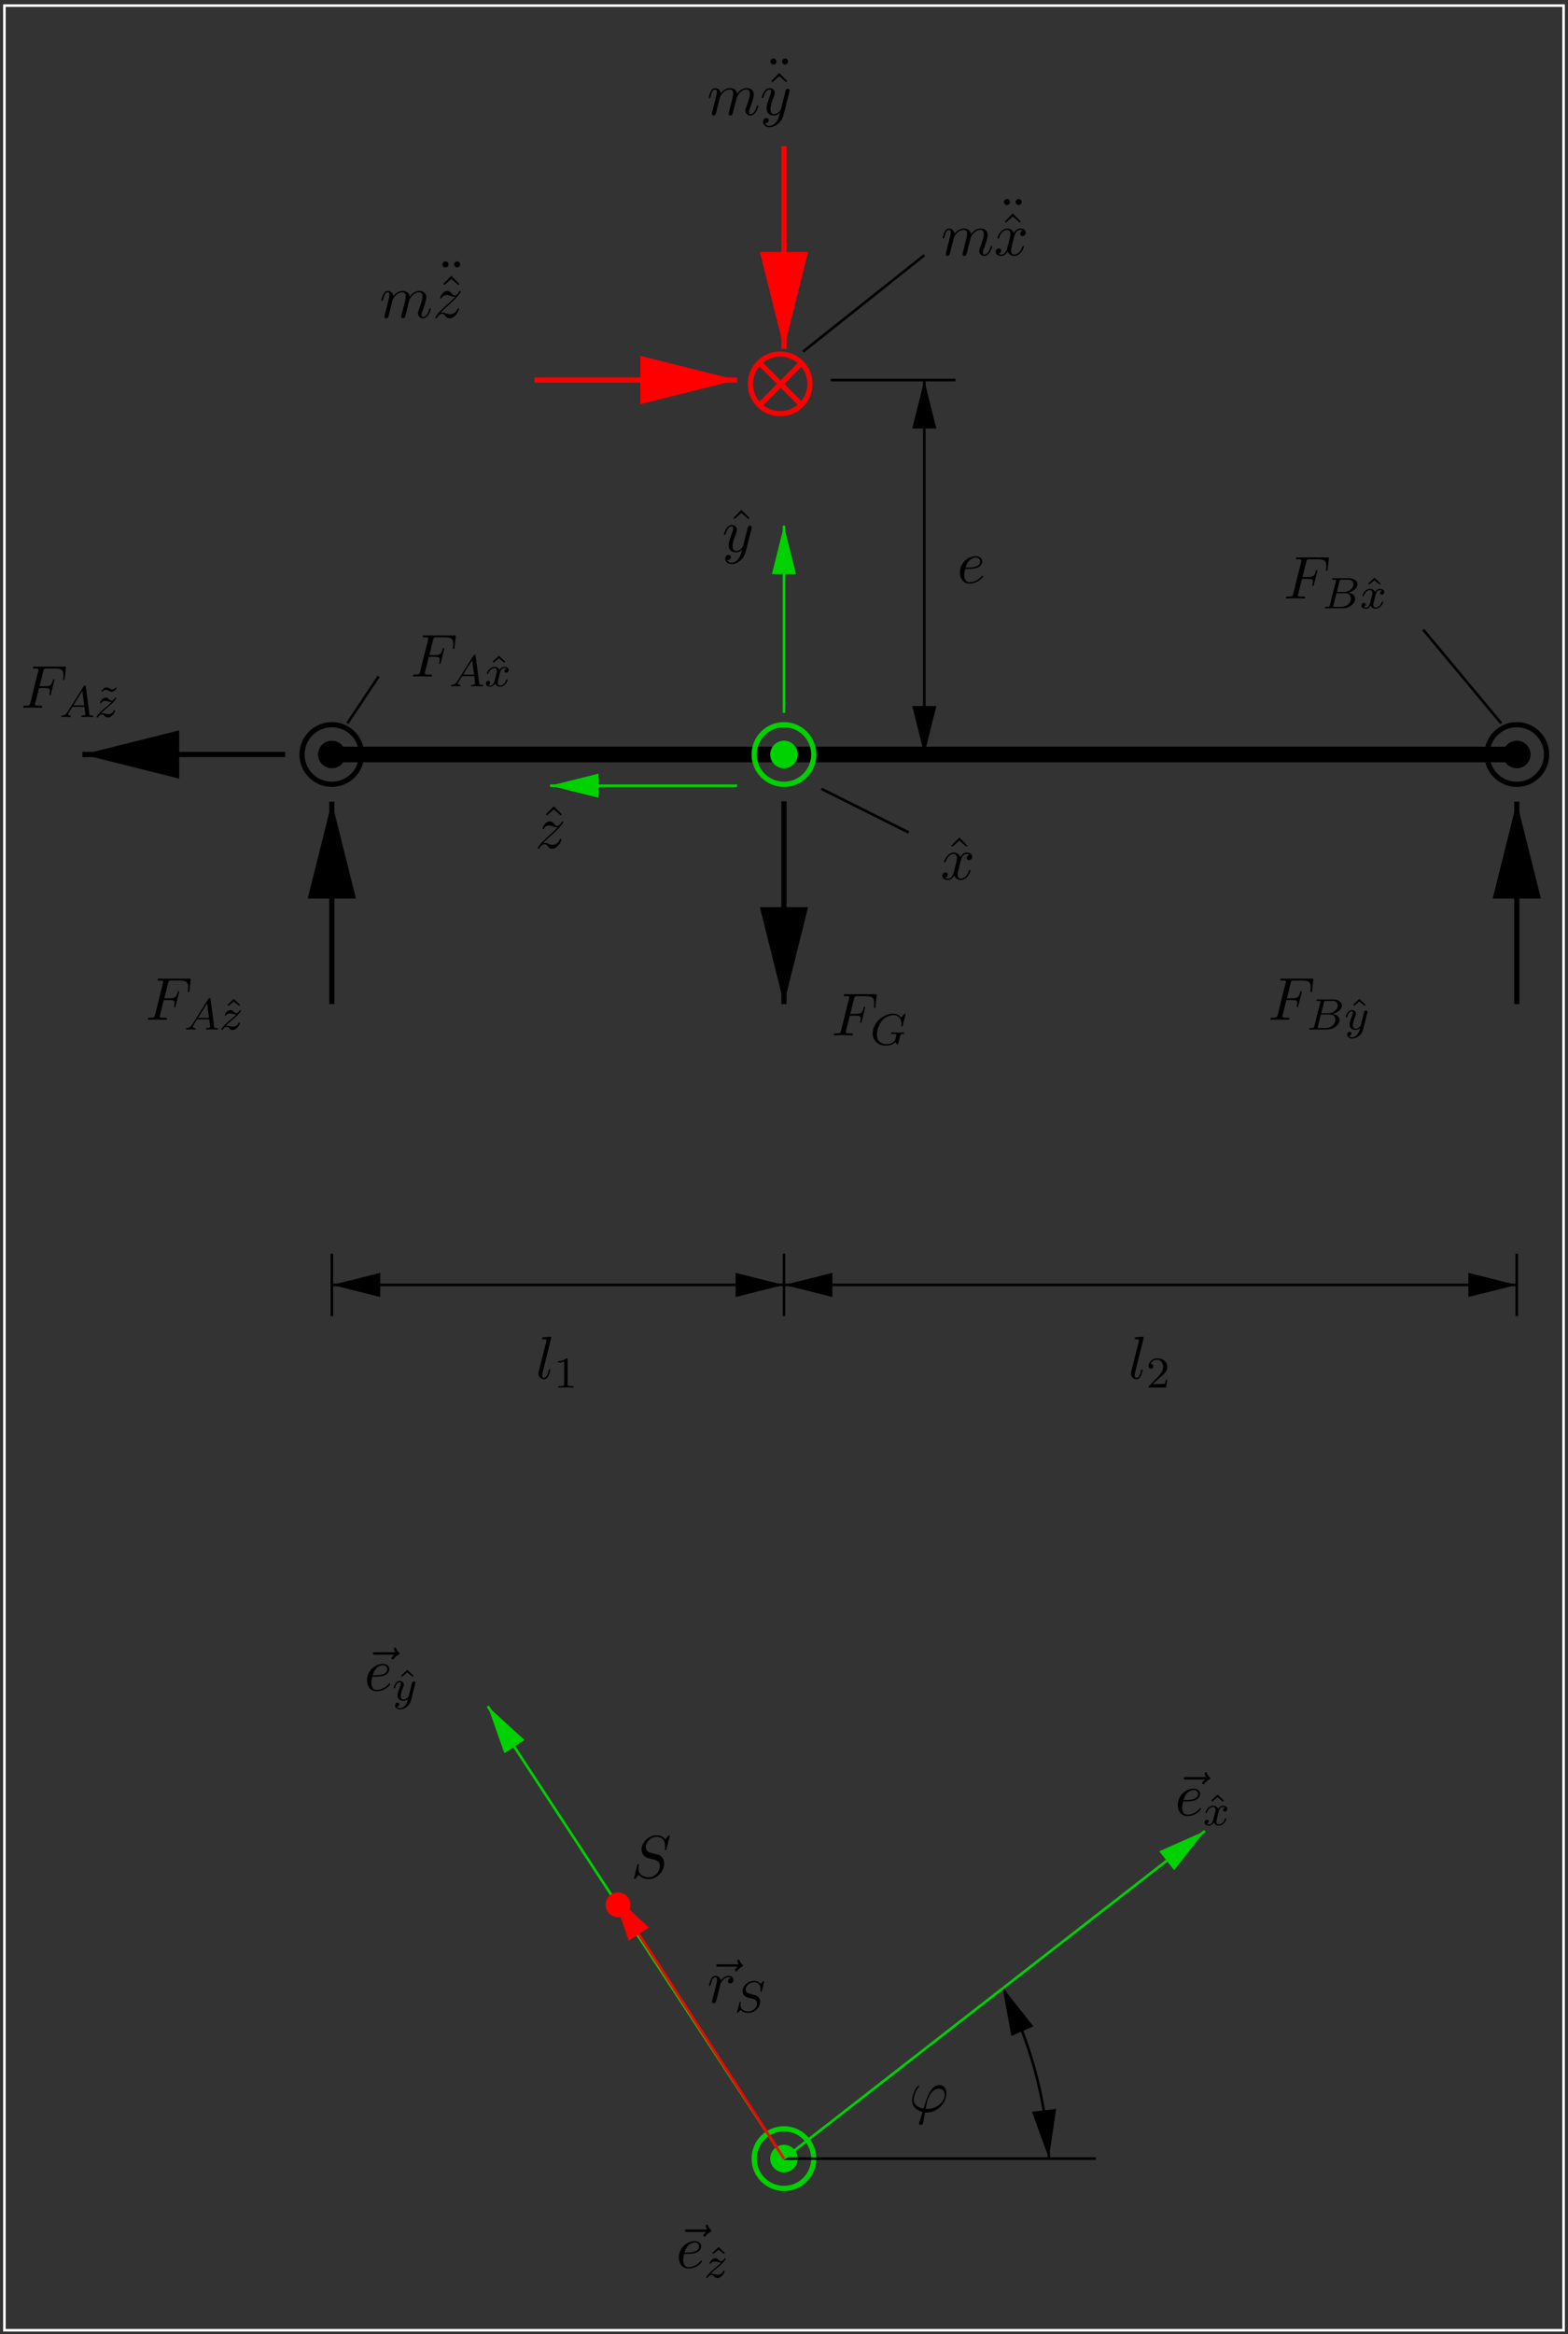 <?xml version="1.0" encoding="UTF-8"?>
<svg xmlns="http://www.w3.org/2000/svg" xmlns:xlink="http://www.w3.org/1999/xlink" width="283.46pt" height="421.72pt" viewBox="0 0 283.46 421.72" version="1.1">
<rect x="0" y="0" width="283.46" height="421.72" fill="#333333" stroke="none"/>
<defs>
<g>
<symbol overflow="visible" id="glyph0-0">
<path style="stroke:none;" d=""/>
</symbol>
<symbol overflow="visible" id="glyph0-1">
<path style="stroke:none;" d="M 1.859 1.859 C 1.812 2 1.797 2.016 1.797 2.078 C 1.797 2.312 2 2.375 2.109 2.375 C 2.172 2.375 2.406 2.344 2.516 2.094 C 2.547 2 2.609 1.641 2.906 0.094 C 3 0.109 3.078 0.125 3.266 0.125 C 5.078 0.125 6.75 -1.594 6.75 -3.312 C 6.75 -4.172 6.328 -4.828 5.5 -4.828 C 3.922 -4.828 3.266 -2.703 2.625 -0.578 C 1.438 -0.797 0.828 -1.406 0.828 -2.188 C 0.828 -2.5 1.078 -3.703 1.734 -4.453 C 1.828 -4.547 1.828 -4.562 1.828 -4.594 C 1.828 -4.641 1.797 -4.703 1.688 -4.703 C 1.391 -4.703 0.547 -3.125 0.547 -2.078 C 0.547 -1.047 1.266 -0.25 2.438 0.016 Z M 3.359 -0.516 C 3.266 -0.516 3.25 -0.516 3.156 -0.531 C 3.031 -0.531 3.016 -0.531 3.016 -0.562 C 3.016 -0.594 3.203 -1.578 3.234 -1.75 C 3.578 -3.141 4.422 -4.188 5.406 -4.188 C 6.156 -4.188 6.453 -3.594 6.453 -3.078 C 6.453 -1.844 5.031 -0.516 3.359 -0.516 Z M 3.359 -0.516 "/>
</symbol>
<symbol overflow="visible" id="glyph0-2">
<path style="stroke:none;" d="M 2.812 -7.453 C 2.812 -7.453 2.812 -7.562 2.672 -7.562 C 2.422 -7.562 1.625 -7.484 1.344 -7.453 C 1.25 -7.453 1.141 -7.438 1.141 -7.234 C 1.141 -7.109 1.25 -7.109 1.406 -7.109 C 1.938 -7.109 1.938 -7.016 1.938 -6.922 L 1.906 -6.703 L 0.531 -1.25 C 0.5 -1.141 0.484 -1.062 0.484 -0.891 C 0.484 -0.266 0.953 0.125 1.469 0.125 C 1.828 0.125 2.109 -0.094 2.297 -0.484 C 2.484 -0.906 2.625 -1.531 2.625 -1.562 C 2.625 -1.672 2.516 -1.672 2.484 -1.672 C 2.375 -1.672 2.359 -1.625 2.328 -1.469 C 2.156 -0.766 1.938 -0.125 1.5 -0.125 C 1.172 -0.125 1.172 -0.469 1.172 -0.625 C 1.172 -0.891 1.188 -0.938 1.25 -1.141 Z M 2.812 -7.453 "/>
</symbol>
<symbol overflow="visible" id="glyph0-3">
<path style="stroke:none;" d="M 2.047 -2.516 C 2.359 -2.516 3.156 -2.547 3.703 -2.766 C 4.469 -3.094 4.531 -3.734 4.531 -3.891 C 4.531 -4.375 4.109 -4.828 3.359 -4.828 C 2.156 -4.828 0.5 -3.766 0.5 -1.859 C 0.5 -0.734 1.141 0.125 2.219 0.125 C 3.781 0.125 4.688 -1.031 4.688 -1.172 C 4.688 -1.234 4.625 -1.312 4.562 -1.312 C 4.5 -1.312 4.484 -1.281 4.422 -1.203 C 3.562 -0.125 2.359 -0.125 2.234 -0.125 C 1.391 -0.125 1.281 -1.031 1.281 -1.391 C 1.281 -1.516 1.297 -1.859 1.469 -2.516 Z M 1.531 -2.766 C 1.953 -4.422 3.078 -4.578 3.359 -4.578 C 3.875 -4.578 4.172 -4.266 4.172 -3.891 C 4.172 -2.766 2.422 -2.766 1.969 -2.766 Z M 1.531 -2.766 "/>
</symbol>
<symbol overflow="visible" id="glyph0-4">
<path style="stroke:none;" d="M 3.297 -3.547 L 4.359 -3.547 C 5.188 -3.547 5.266 -3.375 5.266 -3.047 C 5.266 -2.984 5.266 -2.844 5.188 -2.516 C 5.172 -2.469 5.156 -2.422 5.156 -2.406 C 5.156 -2.312 5.219 -2.266 5.297 -2.266 C 5.406 -2.266 5.406 -2.297 5.453 -2.5 L 6.047 -4.859 C 6.078 -4.984 6.078 -5 6.078 -5.031 C 6.078 -5.062 6.062 -5.156 5.953 -5.156 C 5.844 -5.156 5.828 -5.109 5.797 -4.922 C 5.562 -4.078 5.312 -3.875 4.391 -3.875 L 3.391 -3.875 L 4.094 -6.656 C 4.188 -7.031 4.203 -7.078 4.672 -7.078 L 6.125 -7.078 C 7.453 -7.078 7.703 -6.719 7.703 -5.875 C 7.703 -5.625 7.703 -5.578 7.672 -5.297 C 7.656 -5.141 7.656 -5.125 7.656 -5.094 C 7.656 -5.031 7.688 -4.969 7.781 -4.969 C 7.906 -4.969 7.922 -5.031 7.938 -5.234 L 8.156 -7.125 C 8.188 -7.422 8.141 -7.422 7.859 -7.422 L 2.516 -7.422 C 2.297 -7.422 2.188 -7.422 2.188 -7.203 C 2.188 -7.078 2.297 -7.078 2.5 -7.078 C 2.906 -7.078 3.203 -7.078 3.203 -6.875 C 3.203 -6.844 3.203 -6.812 3.156 -6.625 L 1.719 -0.844 C 1.609 -0.422 1.578 -0.344 0.719 -0.344 C 0.531 -0.344 0.422 -0.344 0.422 -0.125 C 0.422 0 0.547 0 0.578 0 C 0.891 0 1.703 -0.031 2.016 -0.031 C 2.375 -0.031 3.281 0 3.641 0 C 3.734 0 3.875 0 3.875 -0.203 C 3.875 -0.297 3.812 -0.312 3.812 -0.328 C 3.781 -0.344 3.75 -0.344 3.5 -0.344 C 3.266 -0.344 3.203 -0.344 2.938 -0.359 C 2.625 -0.391 2.578 -0.438 2.578 -0.578 C 2.578 -0.594 2.578 -0.672 2.625 -0.828 Z M 3.297 -3.547 "/>
</symbol>
<symbol overflow="visible" id="glyph0-5">
<path style="stroke:none;" d="M 0.953 -0.641 C 0.922 -0.484 0.859 -0.234 0.859 -0.172 C 0.859 0.016 1.016 0.125 1.172 0.125 C 1.312 0.125 1.5 0.031 1.578 -0.188 C 1.594 -0.203 1.719 -0.719 1.781 -1 L 2.031 -1.969 C 2.094 -2.219 2.156 -2.453 2.219 -2.703 C 2.25 -2.891 2.344 -3.203 2.359 -3.25 C 2.516 -3.594 3.094 -4.578 4.141 -4.578 C 4.625 -4.578 4.719 -4.172 4.719 -3.812 C 4.719 -3.547 4.641 -3.234 4.562 -2.906 L 4.25 -1.641 L 4.031 -0.812 C 3.984 -0.594 3.891 -0.234 3.891 -0.172 C 3.891 0.016 4.047 0.125 4.203 0.125 C 4.547 0.125 4.609 -0.156 4.703 -0.5 C 4.859 -1.109 5.25 -2.703 5.359 -3.125 C 5.391 -3.266 5.969 -4.578 7.156 -4.578 C 7.625 -4.578 7.75 -4.203 7.75 -3.812 C 7.75 -3.203 7.281 -1.953 7.062 -1.375 C 6.969 -1.109 6.922 -1 6.922 -0.781 C 6.922 -0.266 7.312 0.125 7.812 0.125 C 8.844 0.125 9.25 -1.469 9.25 -1.562 C 9.25 -1.672 9.156 -1.672 9.125 -1.672 C 9.016 -1.672 9.016 -1.641 8.953 -1.469 C 8.797 -0.891 8.438 -0.125 7.844 -0.125 C 7.656 -0.125 7.578 -0.234 7.578 -0.484 C 7.578 -0.75 7.672 -1.016 7.781 -1.25 C 7.984 -1.828 8.438 -3.031 8.438 -3.656 C 8.438 -4.359 8 -4.828 7.188 -4.828 C 6.375 -4.828 5.812 -4.344 5.406 -3.766 C 5.406 -3.906 5.359 -4.281 5.062 -4.531 C 4.781 -4.766 4.438 -4.828 4.172 -4.828 C 3.188 -4.828 2.656 -4.125 2.469 -3.875 C 2.406 -4.5 1.953 -4.828 1.469 -4.828 C 0.953 -4.828 0.75 -4.391 0.656 -4.203 C 0.453 -3.812 0.312 -3.172 0.312 -3.141 C 0.312 -3.031 0.422 -3.031 0.453 -3.031 C 0.562 -3.031 0.562 -3.047 0.625 -3.281 C 0.812 -4.062 1.031 -4.578 1.422 -4.578 C 1.609 -4.578 1.766 -4.5 1.766 -4.078 C 1.766 -3.844 1.734 -3.734 1.594 -3.156 Z M 0.953 -0.641 "/>
</symbol>
<symbol overflow="visible" id="glyph0-6">
<path style="stroke:none;" d="M 3.641 -3.297 C 3.703 -3.578 3.953 -4.578 4.719 -4.578 C 4.781 -4.578 5.031 -4.578 5.266 -4.438 C 4.969 -4.391 4.75 -4.109 4.75 -3.844 C 4.75 -3.672 4.859 -3.469 5.156 -3.469 C 5.406 -3.469 5.75 -3.672 5.75 -4.094 C 5.75 -4.672 5.109 -4.828 4.734 -4.828 C 4.094 -4.828 3.719 -4.25 3.594 -3.984 C 3.312 -4.719 2.719 -4.828 2.406 -4.828 C 1.281 -4.828 0.656 -3.406 0.656 -3.141 C 0.656 -3.031 0.766 -3.031 0.781 -3.031 C 0.875 -3.031 0.906 -3.047 0.922 -3.156 C 1.297 -4.312 2.016 -4.578 2.391 -4.578 C 2.594 -4.578 2.984 -4.484 2.984 -3.844 C 2.984 -3.516 2.797 -2.781 2.391 -1.25 C 2.219 -0.578 1.828 -0.125 1.359 -0.125 C 1.281 -0.125 1.031 -0.125 0.812 -0.266 C 1.078 -0.312 1.312 -0.547 1.312 -0.844 C 1.312 -1.141 1.078 -1.234 0.922 -1.234 C 0.594 -1.234 0.312 -0.953 0.312 -0.594 C 0.312 -0.094 0.859 0.125 1.344 0.125 C 2.062 0.125 2.453 -0.641 2.484 -0.703 C 2.625 -0.312 3.016 0.125 3.672 0.125 C 4.781 0.125 5.406 -1.281 5.406 -1.562 C 5.406 -1.672 5.312 -1.672 5.281 -1.672 C 5.188 -1.672 5.156 -1.625 5.141 -1.547 C 4.781 -0.375 4.031 -0.125 3.688 -0.125 C 3.266 -0.125 3.094 -0.469 3.094 -0.844 C 3.094 -1.078 3.156 -1.312 3.266 -1.797 Z M 3.641 -3.297 "/>
</symbol>
<symbol overflow="visible" id="glyph0-7">
<path style="stroke:none;" d="M 5.297 -4.156 C 5.344 -4.312 5.344 -4.328 5.344 -4.406 C 5.344 -4.609 5.188 -4.703 5.031 -4.703 C 4.922 -4.703 4.75 -4.641 4.641 -4.469 C 4.625 -4.422 4.531 -4.078 4.5 -3.875 C 4.422 -3.594 4.344 -3.297 4.281 -3.016 L 3.781 -1.047 C 3.734 -0.891 3.266 -0.125 2.547 -0.125 C 2 -0.125 1.875 -0.594 1.875 -1 C 1.875 -1.5 2.062 -2.188 2.438 -3.141 C 2.609 -3.594 2.656 -3.703 2.656 -3.922 C 2.656 -4.422 2.297 -4.828 1.75 -4.828 C 0.719 -4.828 0.312 -3.234 0.312 -3.141 C 0.312 -3.031 0.422 -3.031 0.453 -3.031 C 0.562 -3.031 0.562 -3.047 0.625 -3.234 C 0.922 -4.25 1.359 -4.578 1.719 -4.578 C 1.812 -4.578 2 -4.578 2 -4.234 C 2 -3.953 1.891 -3.672 1.812 -3.469 C 1.375 -2.312 1.172 -1.688 1.172 -1.172 C 1.172 -0.203 1.859 0.125 2.516 0.125 C 2.938 0.125 3.297 -0.062 3.609 -0.375 C 3.469 0.203 3.344 0.734 2.906 1.312 C 2.625 1.672 2.203 2 1.703 2 C 1.547 2 1.062 1.969 0.875 1.531 C 1.047 1.531 1.188 1.531 1.344 1.406 C 1.453 1.312 1.562 1.172 1.562 0.953 C 1.562 0.625 1.266 0.578 1.156 0.578 C 0.906 0.578 0.547 0.75 0.547 1.281 C 0.547 1.828 1.031 2.234 1.703 2.234 C 2.828 2.234 3.953 1.25 4.25 0.016 Z M 5.297 -4.156 "/>
</symbol>
<symbol overflow="visible" id="glyph0-8">
<path style="stroke:none;" d="M 1.453 -0.906 C 2.047 -1.531 2.359 -1.812 2.75 -2.156 C 2.75 -2.156 3.422 -2.734 3.812 -3.125 C 4.859 -4.141 5.094 -4.672 5.094 -4.719 C 5.094 -4.828 5 -4.828 4.969 -4.828 C 4.891 -4.828 4.859 -4.797 4.812 -4.703 C 4.484 -4.172 4.25 -4 3.984 -4 C 3.734 -4 3.594 -4.172 3.438 -4.359 C 3.234 -4.609 3.047 -4.828 2.688 -4.828 C 1.859 -4.828 1.359 -3.812 1.359 -3.578 C 1.359 -3.516 1.391 -3.453 1.5 -3.453 C 1.594 -3.453 1.609 -3.516 1.641 -3.578 C 1.844 -4.078 2.469 -4.094 2.562 -4.094 C 2.797 -4.094 3 -4.016 3.25 -3.922 C 3.688 -3.766 3.812 -3.766 4.094 -3.766 C 3.703 -3.297 2.781 -2.516 2.578 -2.328 L 1.594 -1.422 C 0.844 -0.688 0.469 -0.062 0.469 0.016 C 0.469 0.125 0.578 0.125 0.594 0.125 C 0.688 0.125 0.703 0.094 0.781 -0.016 C 1.031 -0.406 1.359 -0.703 1.703 -0.703 C 1.953 -0.703 2.062 -0.594 2.328 -0.281 C 2.516 -0.047 2.719 0.125 3.031 0.125 C 4.109 0.125 4.75 -1.266 4.75 -1.562 C 4.75 -1.609 4.703 -1.672 4.609 -1.672 C 4.516 -1.672 4.5 -1.609 4.453 -1.531 C 4.203 -0.812 3.516 -0.609 3.156 -0.609 C 2.938 -0.609 2.734 -0.672 2.516 -0.75 C 2.141 -0.891 1.969 -0.938 1.75 -0.938 C 1.719 -0.938 1.547 -0.938 1.453 -0.906 Z M 1.453 -0.906 "/>
</symbol>
<symbol overflow="visible" id="glyph0-9">
<path style="stroke:none;" d="M 5.859 -6.484 C 5.703 -6.344 5.344 -6.047 5.344 -5.844 C 5.344 -5.734 5.453 -5.625 5.562 -5.625 C 5.656 -5.625 5.719 -5.703 5.766 -5.766 C 5.906 -5.938 6.156 -6.234 6.625 -6.484 C 6.703 -6.516 6.812 -6.578 6.812 -6.703 C 6.812 -6.812 6.734 -6.875 6.656 -6.922 C 6.422 -7.094 6.297 -7.281 6.219 -7.547 C 6.188 -7.641 6.156 -7.781 6 -7.781 C 5.844 -7.781 5.781 -7.641 5.781 -7.562 C 5.781 -7.5 5.875 -7.156 6.047 -6.922 L 2.359 -6.922 C 2.188 -6.922 1.984 -6.922 1.984 -6.703 C 1.984 -6.484 2.188 -6.484 2.359 -6.484 Z M 5.859 -6.484 "/>
</symbol>
<symbol overflow="visible" id="glyph0-10">
<path style="stroke:none;" d="M 0.953 -0.641 C 0.922 -0.484 0.859 -0.234 0.859 -0.172 C 0.859 0.016 1.016 0.125 1.172 0.125 C 1.312 0.125 1.5 0.031 1.578 -0.188 C 1.609 -0.234 1.969 -1.719 2.016 -1.906 C 2.109 -2.266 2.297 -3.031 2.359 -3.328 C 2.406 -3.469 2.719 -3.984 2.984 -4.219 C 3.062 -4.297 3.375 -4.578 3.844 -4.578 C 4.141 -4.578 4.297 -4.453 4.312 -4.453 C 3.984 -4.391 3.734 -4.141 3.734 -3.844 C 3.734 -3.672 3.859 -3.469 4.156 -3.469 C 4.453 -3.469 4.75 -3.719 4.75 -4.109 C 4.75 -4.5 4.406 -4.828 3.844 -4.828 C 3.141 -4.828 2.656 -4.281 2.453 -3.984 C 2.359 -4.469 1.969 -4.828 1.469 -4.828 C 0.953 -4.828 0.75 -4.391 0.656 -4.203 C 0.453 -3.828 0.312 -3.172 0.312 -3.141 C 0.312 -3.031 0.422 -3.031 0.453 -3.031 C 0.562 -3.031 0.562 -3.047 0.625 -3.281 C 0.812 -4.062 1.031 -4.578 1.422 -4.578 C 1.609 -4.578 1.766 -4.5 1.766 -4.078 C 1.766 -3.844 1.734 -3.734 1.594 -3.156 Z M 0.953 -0.641 "/>
</symbol>
<symbol overflow="visible" id="glyph0-11">
<path style="stroke:none;" d="M 7.031 -7.578 C 7.031 -7.609 7.016 -7.688 6.922 -7.688 C 6.859 -7.688 6.844 -7.672 6.719 -7.531 L 6.188 -6.906 C 5.906 -7.422 5.344 -7.688 4.641 -7.688 C 3.25 -7.688 1.938 -6.438 1.938 -5.109 C 1.938 -4.234 2.516 -3.734 3.078 -3.562 L 4.25 -3.266 C 4.641 -3.156 5.25 -3 5.25 -2.109 C 5.25 -1.125 4.359 -0.094 3.281 -0.094 C 2.578 -0.094 1.375 -0.344 1.375 -1.688 C 1.375 -1.953 1.422 -2.219 1.438 -2.281 C 1.453 -2.328 1.469 -2.328 1.469 -2.359 C 1.469 -2.469 1.391 -2.469 1.328 -2.469 C 1.281 -2.469 1.25 -2.469 1.219 -2.438 C 1.172 -2.391 0.562 0.094 0.562 0.125 C 0.562 0.203 0.625 0.234 0.688 0.234 C 0.734 0.234 0.75 0.234 0.891 0.078 L 1.422 -0.547 C 1.891 0.094 2.625 0.234 3.266 0.234 C 4.75 0.234 6.031 -1.203 6.031 -2.562 C 6.031 -3.312 5.656 -3.688 5.5 -3.844 C 5.25 -4.094 5.078 -4.141 4.109 -4.391 C 3.875 -4.453 3.484 -4.562 3.375 -4.578 C 3.094 -4.672 2.719 -5 2.719 -5.578 C 2.719 -6.453 3.594 -7.391 4.625 -7.391 C 5.531 -7.391 6.188 -6.922 6.188 -5.688 C 6.188 -5.344 6.156 -5.141 6.156 -5.078 C 6.156 -5.078 6.156 -4.969 6.281 -4.969 C 6.391 -4.969 6.406 -5 6.453 -5.188 Z M 7.031 -7.578 "/>
</symbol>
<symbol overflow="visible" id="glyph1-0">
<path style="stroke:none;" d=""/>
</symbol>
<symbol overflow="visible" id="glyph1-1">
<path style="stroke:none;" d="M 2.5 -5.078 C 2.5 -5.297 2.484 -5.297 2.266 -5.297 C 1.938 -4.984 1.516 -4.797 0.766 -4.797 L 0.766 -4.531 C 0.984 -4.531 1.406 -4.531 1.875 -4.734 L 1.875 -0.656 C 1.875 -0.359 1.844 -0.266 1.094 -0.266 L 0.812 -0.266 L 0.812 0 C 1.141 -0.031 1.828 -0.031 2.188 -0.031 C 2.547 -0.031 3.234 -0.031 3.562 0 L 3.562 -0.266 L 3.281 -0.266 C 2.531 -0.266 2.5 -0.359 2.5 -0.656 Z M 2.5 -5.078 "/>
</symbol>
<symbol overflow="visible" id="glyph1-2">
<path style="stroke:none;" d="M 2.25 -1.625 C 2.375 -1.75 2.703 -2.016 2.844 -2.125 C 3.328 -2.578 3.797 -3.016 3.797 -3.734 C 3.797 -4.688 3 -5.297 2.016 -5.297 C 1.047 -5.297 0.422 -4.578 0.422 -3.859 C 0.422 -3.469 0.734 -3.422 0.844 -3.422 C 1.016 -3.422 1.266 -3.531 1.266 -3.844 C 1.266 -4.25 0.859 -4.25 0.766 -4.25 C 1 -4.844 1.531 -5.031 1.922 -5.031 C 2.656 -5.031 3.047 -4.406 3.047 -3.734 C 3.047 -2.906 2.469 -2.297 1.516 -1.344 L 0.516 -0.297 C 0.422 -0.219 0.422 -0.203 0.422 0 L 3.562 0 L 3.797 -1.422 L 3.547 -1.422 C 3.531 -1.266 3.469 -0.875 3.375 -0.719 C 3.328 -0.656 2.719 -0.656 2.594 -0.656 L 1.172 -0.656 Z M 2.25 -1.625 "/>
</symbol>
<symbol overflow="visible" id="glyph1-3">
<path style="stroke:none;" d="M 2.109 -5.531 L 0.984 -4.469 L 1.141 -4.266 L 2.109 -5.062 L 3.078 -4.266 L 3.25 -4.453 Z M 2.109 -5.531 "/>
</symbol>
<symbol overflow="visible" id="glyph1-4">
<path style="stroke:none;" d="M 3.359 -5.344 C 3.031 -4.984 2.781 -4.984 2.688 -4.984 C 2.516 -4.984 2.344 -5.062 2.156 -5.172 C 1.938 -5.281 1.797 -5.344 1.609 -5.344 C 1.297 -5.344 1.141 -5.172 0.703 -4.703 L 0.875 -4.562 C 1.188 -4.922 1.438 -4.922 1.531 -4.922 C 1.719 -4.922 1.875 -4.844 2.078 -4.734 C 2.281 -4.625 2.438 -4.562 2.609 -4.562 C 2.922 -4.562 3.078 -4.719 3.516 -5.203 Z M 3.359 -5.344 "/>
</symbol>
<symbol overflow="visible" id="glyph2-0">
<path style="stroke:none;" d=""/>
</symbol>
<symbol overflow="visible" id="glyph2-1">
<path style="stroke:none;" d="M 6.344 -5.391 C 6.359 -5.422 6.375 -5.469 6.375 -5.516 C 6.375 -5.562 6.328 -5.609 6.266 -5.609 C 6.219 -5.609 6.188 -5.594 6.125 -5.516 L 5.562 -4.906 C 5.203 -5.406 4.688 -5.609 4.141 -5.609 C 2.281 -5.609 0.422 -3.891 0.422 -2.062 C 0.422 -0.734 1.406 0.172 2.766 0.172 C 3.625 0.172 4.266 -0.141 4.562 -0.484 C 4.656 -0.234 4.844 -0.016 4.922 -0.016 C 4.953 -0.016 5 -0.031 5.016 -0.062 C 5.062 -0.188 5.25 -1 5.312 -1.234 C 5.375 -1.547 5.438 -1.766 5.484 -1.828 C 5.547 -1.922 5.703 -1.938 5.938 -1.938 C 5.984 -1.938 6.109 -1.938 6.109 -2.078 C 6.109 -2.156 6.047 -2.203 5.984 -2.203 C 5.922 -2.203 5.828 -2.172 5.062 -2.172 C 4.859 -2.172 4.594 -2.172 4.469 -2.188 C 4.344 -2.188 4.031 -2.203 3.906 -2.203 C 3.859 -2.203 3.75 -2.203 3.75 -2.047 C 3.75 -1.938 3.828 -1.938 4.047 -1.938 C 4.203 -1.938 4.516 -1.938 4.703 -1.859 C 4.703 -1.844 4.719 -1.797 4.719 -1.766 C 4.719 -1.734 4.672 -1.547 4.641 -1.453 C 4.594 -1.25 4.516 -0.906 4.484 -0.828 C 4.219 -0.297 3.453 -0.094 2.906 -0.094 C 2.109 -0.094 1.188 -0.516 1.188 -1.812 C 1.188 -2.469 1.453 -3.625 2.156 -4.375 C 2.922 -5.219 3.781 -5.344 4.203 -5.344 C 5.172 -5.344 5.625 -4.578 5.625 -3.781 C 5.625 -3.672 5.594 -3.516 5.594 -3.422 C 5.594 -3.328 5.688 -3.328 5.719 -3.328 C 5.828 -3.328 5.844 -3.359 5.875 -3.5 Z M 6.344 -5.391 "/>
</symbol>
<symbol overflow="visible" id="glyph2-2">
<path style="stroke:none;" d="M 1.469 -0.953 C 1.109 -0.359 0.781 -0.281 0.5 -0.266 C 0.422 -0.25 0.312 -0.25 0.312 -0.109 C 0.312 -0.094 0.328 0 0.438 0 C 0.5 0 0.547 -0.031 1.109 -0.031 C 1.656 -0.031 1.828 0 1.875 0 C 1.906 0 2.031 0 2.031 -0.156 C 2.031 -0.25 1.922 -0.266 1.891 -0.266 C 1.719 -0.266 1.547 -0.328 1.547 -0.516 C 1.547 -0.625 1.625 -0.734 1.766 -0.969 L 2.312 -1.844 L 4.5 -1.844 L 4.656 -0.5 C 4.656 -0.375 4.516 -0.266 4.141 -0.266 C 4.031 -0.266 3.922 -0.266 3.922 -0.109 C 3.922 -0.109 3.922 0 4.062 0 C 4.141 0 4.438 -0.016 4.516 -0.031 L 5.016 -0.031 C 5.734 -0.031 5.859 0 5.922 0 C 5.953 0 6.094 0 6.094 -0.156 C 6.094 -0.266 5.984 -0.266 5.859 -0.266 C 5.422 -0.266 5.406 -0.328 5.391 -0.531 L 4.75 -5.453 C 4.734 -5.641 4.719 -5.688 4.594 -5.688 C 4.453 -5.688 4.406 -5.609 4.344 -5.531 Z M 2.484 -2.109 L 4.125 -4.719 L 4.469 -2.109 Z M 2.484 -2.109 "/>
</symbol>
<symbol overflow="visible" id="glyph2-3">
<path style="stroke:none;" d="M 4 -3.172 C 3.641 -3.094 3.625 -2.781 3.625 -2.75 C 3.625 -2.578 3.766 -2.453 3.938 -2.453 C 4.109 -2.453 4.375 -2.594 4.375 -2.938 C 4.375 -3.391 3.875 -3.516 3.578 -3.516 C 3.219 -3.516 2.906 -3.25 2.719 -2.938 C 2.547 -3.359 2.141 -3.516 1.812 -3.516 C 0.938 -3.516 0.453 -2.516 0.453 -2.297 C 0.453 -2.219 0.516 -2.188 0.578 -2.188 C 0.672 -2.188 0.688 -2.234 0.703 -2.328 C 0.891 -2.906 1.375 -3.297 1.781 -3.297 C 2.094 -3.297 2.25 -3.062 2.25 -2.781 C 2.25 -2.625 2.156 -2.25 2.094 -2 C 2.031 -1.766 1.859 -1.062 1.812 -0.906 C 1.703 -0.484 1.422 -0.141 1.062 -0.141 C 1.031 -0.141 0.828 -0.141 0.656 -0.25 C 1.016 -0.344 1.016 -0.672 1.016 -0.688 C 1.016 -0.875 0.875 -0.984 0.703 -0.984 C 0.484 -0.984 0.25 -0.797 0.25 -0.5 C 0.25 -0.125 0.641 0.078 1.047 0.078 C 1.469 0.078 1.766 -0.234 1.906 -0.5 C 2.094 -0.109 2.453 0.078 2.844 0.078 C 3.703 0.078 4.188 -0.922 4.188 -1.141 C 4.188 -1.219 4.125 -1.25 4.062 -1.25 C 3.969 -1.25 3.953 -1.188 3.922 -1.109 C 3.766 -0.578 3.312 -0.141 2.859 -0.141 C 2.594 -0.141 2.406 -0.312 2.406 -0.656 C 2.406 -0.812 2.453 -1 2.562 -1.438 C 2.609 -1.688 2.781 -2.375 2.828 -2.531 C 2.938 -2.953 3.219 -3.297 3.578 -3.297 C 3.625 -3.297 3.828 -3.297 4 -3.172 Z M 4 -3.172 "/>
</symbol>
<symbol overflow="visible" id="glyph2-4">
<path style="stroke:none;" d="M 1.156 -0.688 C 1.438 -0.984 1.531 -1.078 2.234 -1.656 C 2.312 -1.734 2.875 -2.188 3.094 -2.406 C 3.594 -2.891 3.906 -3.328 3.906 -3.422 C 3.906 -3.484 3.844 -3.516 3.781 -3.516 C 3.703 -3.516 3.703 -3.5 3.625 -3.375 C 3.375 -3.016 3.203 -2.953 3.047 -2.953 C 2.906 -2.953 2.812 -3.016 2.641 -3.172 C 2.438 -3.375 2.281 -3.516 2.031 -3.516 C 1.391 -3.516 0.984 -2.797 0.984 -2.578 C 0.984 -2.578 0.984 -2.484 1.109 -2.484 C 1.188 -2.484 1.219 -2.516 1.25 -2.609 C 1.344 -2.844 1.688 -2.922 1.922 -2.922 C 2.109 -2.922 2.297 -2.875 2.5 -2.812 C 2.828 -2.719 2.906 -2.719 3.078 -2.719 C 2.922 -2.547 2.688 -2.328 2.078 -1.828 C 1.75 -1.547 1.406 -1.281 1.188 -1.062 C 0.609 -0.484 0.344 -0.094 0.344 -0.016 C 0.344 0.062 0.406 0.078 0.469 0.078 C 0.547 0.078 0.562 0.062 0.609 0 C 0.766 -0.234 1.016 -0.484 1.312 -0.484 C 1.5 -0.484 1.578 -0.422 1.734 -0.266 C 1.984 -0.016 2.125 0.078 2.359 0.078 C 3.188 0.078 3.688 -0.906 3.688 -1.156 C 3.688 -1.234 3.641 -1.266 3.562 -1.266 C 3.484 -1.266 3.469 -1.219 3.438 -1.125 C 3.281 -0.734 2.844 -0.516 2.453 -0.516 C 2.297 -0.516 2.125 -0.562 1.875 -0.625 C 1.547 -0.703 1.469 -0.703 1.344 -0.703 C 1.266 -0.703 1.219 -0.703 1.156 -0.688 Z M 1.156 -0.688 "/>
</symbol>
<symbol overflow="visible" id="glyph2-5">
<path style="stroke:none;" d="M 1.344 -0.625 C 1.281 -0.328 1.266 -0.266 0.672 -0.266 C 0.516 -0.266 0.422 -0.266 0.422 -0.109 C 0.422 0 0.531 0 0.656 0 L 3.625 0 C 4.938 0 5.906 -0.938 5.906 -1.703 C 5.906 -2.281 5.406 -2.75 4.609 -2.844 C 5.531 -3.016 6.328 -3.625 6.328 -4.328 C 6.328 -4.922 5.75 -5.438 4.75 -5.438 L 1.969 -5.438 C 1.828 -5.438 1.719 -5.438 1.719 -5.297 C 1.719 -5.172 1.812 -5.172 1.953 -5.172 C 2.219 -5.172 2.453 -5.172 2.453 -5.047 C 2.453 -5.016 2.438 -5.016 2.422 -4.906 Z M 2.594 -2.938 L 3.078 -4.891 C 3.141 -5.156 3.156 -5.172 3.484 -5.172 L 4.625 -5.172 C 5.406 -5.172 5.594 -4.672 5.594 -4.344 C 5.594 -3.672 4.859 -2.938 3.844 -2.938 Z M 2.047 -0.266 C 1.969 -0.281 1.938 -0.281 1.938 -0.328 C 1.938 -0.391 1.953 -0.469 1.969 -0.516 L 2.531 -2.719 L 4.156 -2.719 C 4.891 -2.719 5.141 -2.219 5.141 -1.766 C 5.141 -0.984 4.375 -0.266 3.422 -0.266 Z M 2.047 -0.266 "/>
</symbol>
<symbol overflow="visible" id="glyph2-6">
<path style="stroke:none;" d="M 4.125 -3 C 4.156 -3.109 4.156 -3.125 4.156 -3.188 C 4.156 -3.391 4 -3.438 3.906 -3.438 C 3.859 -3.438 3.688 -3.422 3.578 -3.219 C 3.562 -3.172 3.484 -2.891 3.453 -2.719 L 2.969 -0.812 C 2.969 -0.781 2.625 -0.141 2.047 -0.141 C 1.656 -0.141 1.516 -0.438 1.516 -0.781 C 1.516 -1.25 1.781 -1.953 1.969 -2.422 C 2.047 -2.625 2.078 -2.688 2.078 -2.844 C 2.078 -3.281 1.719 -3.516 1.359 -3.516 C 0.562 -3.516 0.234 -2.391 0.234 -2.297 C 0.234 -2.219 0.297 -2.188 0.359 -2.188 C 0.469 -2.188 0.469 -2.234 0.5 -2.312 C 0.703 -3.016 1.047 -3.297 1.328 -3.297 C 1.453 -3.297 1.516 -3.219 1.516 -3.031 C 1.516 -2.859 1.453 -2.672 1.406 -2.531 C 1.078 -1.688 0.938 -1.281 0.938 -0.906 C 0.938 -0.125 1.531 0.078 2 0.078 C 2.375 0.078 2.641 -0.094 2.844 -0.266 C 2.719 0.172 2.641 0.484 2.344 0.875 C 2.078 1.188 1.766 1.406 1.406 1.406 C 1.266 1.406 0.969 1.375 0.812 1.141 C 1.234 1.109 1.266 0.75 1.266 0.703 C 1.266 0.516 1.109 0.406 0.953 0.406 C 0.766 0.406 0.5 0.547 0.5 0.938 C 0.5 1.312 0.844 1.625 1.406 1.625 C 2.219 1.625 3.125 0.969 3.375 0.016 Z M 4.125 -3 "/>
</symbol>
<symbol overflow="visible" id="glyph2-7">
<path style="stroke:none;" d="M 5.344 -5.391 C 5.359 -5.422 5.375 -5.469 5.375 -5.516 C 5.375 -5.562 5.328 -5.609 5.266 -5.609 C 5.219 -5.609 5.203 -5.594 5.109 -5.5 C 5.016 -5.391 4.812 -5.141 4.719 -5.047 C 4.422 -5.5 3.906 -5.609 3.5 -5.609 C 2.406 -5.609 1.453 -4.672 1.453 -3.766 C 1.453 -3.312 1.703 -3.031 1.734 -2.984 C 2 -2.703 2.234 -2.641 2.812 -2.5 C 3.078 -2.438 3.094 -2.438 3.328 -2.375 C 3.562 -2.312 4.078 -2.188 4.078 -1.531 C 4.078 -0.844 3.391 -0.094 2.547 -0.094 C 2.031 -0.094 1.078 -0.25 1.078 -1.25 C 1.078 -1.266 1.078 -1.438 1.125 -1.625 L 1.141 -1.703 C 1.141 -1.797 1.047 -1.812 1.016 -1.812 C 0.922 -1.812 0.906 -1.781 0.875 -1.594 L 0.547 -0.297 C 0.516 -0.172 0.453 0.047 0.453 0.062 C 0.453 0.125 0.5 0.172 0.562 0.172 C 0.609 0.172 0.625 0.156 0.703 0.062 L 1.094 -0.391 C 1.281 -0.156 1.734 0.172 2.531 0.172 C 3.688 0.172 4.641 -0.875 4.641 -1.828 C 4.641 -2.203 4.516 -2.484 4.297 -2.703 C 4.062 -2.969 3.797 -3.031 3.422 -3.125 C 3.203 -3.188 2.891 -3.266 2.703 -3.312 C 2.469 -3.359 2.016 -3.516 2.016 -4.078 C 2.016 -4.703 2.688 -5.375 3.5 -5.375 C 4.219 -5.375 4.703 -5 4.703 -4.141 C 4.703 -3.938 4.672 -3.781 4.672 -3.75 C 4.672 -3.656 4.75 -3.641 4.812 -3.641 C 4.906 -3.641 4.906 -3.672 4.938 -3.797 Z M 5.344 -5.391 "/>
</symbol>
<symbol overflow="visible" id="glyph3-0">
<path style="stroke:none;" d=""/>
</symbol>
<symbol overflow="visible" id="glyph3-1">
<path style="stroke:none;" d="M 2.219 -6.75 C 2.219 -7.016 2 -7.297 1.672 -7.297 C 1.359 -7.297 1.125 -7.062 1.125 -6.75 C 1.125 -6.453 1.359 -6.203 1.672 -6.203 C 2 -6.203 2.219 -6.484 2.219 -6.75 Z M 4.312 -6.75 C 4.312 -7.062 4.078 -7.297 3.781 -7.297 C 3.453 -7.297 3.234 -7.016 3.234 -6.75 C 3.234 -6.484 3.453 -6.203 3.781 -6.203 C 4.078 -6.203 4.312 -6.453 4.312 -6.75 Z M 4.312 -6.75 "/>
</symbol>
<symbol overflow="visible" id="glyph3-2">
<path style="stroke:none;" d="M 2.719 -7.562 L 1.266 -6.078 L 1.469 -5.891 L 2.719 -7 L 3.984 -5.891 L 4.172 -6.078 Z M 2.719 -7.562 "/>
</symbol>
</g>
<clipPath id="clip1">
  <path d="M 265 127 L 283.398 127 L 283.398 146 L 265 146 Z M 265 127 "/>
</clipPath>
<clipPath id="clip2">
  <path d="M 255 117 L 283.398 117 L 283.398 155 L 255 155 Z M 255 117 "/>
</clipPath>
<clipPath id="clip3">
  <path d="M 174 352 L 197 352 L 197 397 L 174 397 Z M 174 352 "/>
</clipPath>
<clipPath id="clip4">
  <path d="M 0 0.121 L 283.398 0.121 L 283.398 421.719 L 0 421.719 Z M 180.625 358.797 L 181.375 358.422 L 186.449 366 L 183.004 367.504 Z M 190.082 390.363 L 189.27 390.426 L 186.887 381.723 L 190.645 381.281 Z M 190.082 390.363 "/>
</clipPath>
<clipPath id="clip5">
  <path d="M 166 68 L 168 68 L 168 137 L 166 137 Z M 166 68 "/>
</clipPath>
<clipPath id="clip6">
  <path d="M 0 0.121 L 283.398 0.121 L 283.398 421.719 L 0 421.719 Z M 166.656 68.227 L 167.535 68.227 L 168.973 77.184 L 165.215 77.184 Z M 167.535 136.75 L 166.656 136.75 L 165.215 127.793 L 168.973 127.793 Z M 167.535 136.75 "/>
</clipPath>
<clipPath id="clip7">
  <path d="M 59 144 L 61 144 L 61 182 L 59 182 Z M 59 144 "/>
</clipPath>
<clipPath id="clip8">
  <path d="M 0 0.121 L 283.398 0.121 L 283.398 421.719 L 0 421.719 Z M 59.359 144.203 L 60.676 144.203 L 63.746 161.867 L 56.227 161.867 Z M 59.359 144.203 "/>
</clipPath>
<clipPath id="clip9">
  <path d="M 141 144 L 143 144 L 143 182 L 141 182 Z M 141 144 "/>
</clipPath>
<clipPath id="clip10">
  <path d="M 0 0.121 L 283.398 0.121 L 283.398 421.719 L 0 421.719 Z M 142.414 182.098 L 141.102 182.098 L 137.969 164.371 L 145.484 164.371 Z M 142.414 182.098 "/>
</clipPath>
<clipPath id="clip11">
  <path d="M 14 135 L 52 135 L 52 137 L 14 137 Z M 14 135 "/>
</clipPath>
<clipPath id="clip12">
  <path d="M 0 0.121 L 283.398 0.121 L 283.398 421.719 L 0 421.719 Z M 14.262 137 L 14.262 135.688 L 31.926 132.555 L 31.926 140.07 Z M 14.262 137 "/>
</clipPath>
<clipPath id="clip13">
  <path d="M 141 25 L 143 25 L 143 64 L 141 64 Z M 141 25 "/>
</clipPath>
<clipPath id="clip14">
  <path d="M 0 0.121 L 283.398 0.121 L 283.398 421.719 L 0 421.719 Z M 142.414 63.715 L 141.102 63.715 L 137.969 45.988 L 145.484 45.988 Z M 142.414 63.715 "/>
</clipPath>
<clipPath id="clip15">
  <path d="M 96 68 L 134 68 L 134 70 L 96 70 Z M 96 68 "/>
</clipPath>
<clipPath id="clip16">
  <path d="M 0 0.121 L 283.398 0.121 L 283.398 421.719 L 0 421.719 Z M 133.961 68.039 L 133.961 69.355 L 116.234 72.422 L 116.234 64.906 Z M 133.961 68.039 "/>
</clipPath>
<clipPath id="clip17">
  <path d="M 273 144 L 275 144 L 275 182 L 273 182 Z M 273 144 "/>
</clipPath>
<clipPath id="clip18">
  <path d="M 0 0.121 L 283.398 0.121 L 283.398 421.719 L 0 421.719 Z M 273.578 144.203 L 274.891 144.203 L 277.961 161.867 L 270.445 161.867 Z M 273.578 144.203 "/>
</clipPath>
<clipPath id="clip19">
  <path d="M 257 133 L 283.398 133 L 283.398 176 L 257 176 Z M 257 133 "/>
</clipPath>
<clipPath id="clip20">
  <path d="M 59 231 L 142 231 L 142 233 L 59 233 Z M 59 231 "/>
</clipPath>
<clipPath id="clip21">
  <path d="M 0 0.121 L 283.398 0.121 L 283.398 421.719 L 0 421.719 Z M 59.547 232.586 L 59.547 231.707 L 68.504 230.266 L 68.504 234.023 Z M 142.164 231.707 L 142.164 232.586 L 133.211 234.023 L 133.211 230.266 Z M 142.164 231.707 "/>
</clipPath>
<clipPath id="clip22">
  <path d="M 141 231 L 275 231 L 275 233 L 141 233 Z M 141 231 "/>
</clipPath>
<clipPath id="clip23">
  <path d="M 0 0.121 L 283.398 0.121 L 283.398 421.719 L 0 421.719 Z M 141.289 232.586 L 141.289 231.707 L 150.246 230.266 L 150.246 234.023 Z M 274.641 231.707 L 274.641 232.586 L 265.684 234.023 L 265.684 230.266 Z M 274.641 231.707 "/>
</clipPath>
<clipPath id="clip24">
  <path d="M 135 324 L 225 324 L 225 397 L 135 397 Z M 135 324 "/>
</clipPath>
<clipPath id="clip25">
  <path d="M 0 0.121 L 283.398 0.121 L 283.398 421.719 L 0 421.719 Z M 217.895 330.234 L 218.395 330.859 L 212.258 337.5 L 209.938 334.555 Z M 217.895 330.234 "/>
</clipPath>
<clipPath id="clip26">
  <path d="M 81 301 L 149 301 L 149 397 L 81 397 Z M 81 301 "/>
</clipPath>
<clipPath id="clip27">
  <path d="M 0 0.121 L 283.398 0.121 L 283.398 421.719 L 0 421.719 Z M 87.609 308.125 L 88.297 307.684 L 94.438 314.324 L 91.305 316.391 Z M 87.609 308.125 "/>
</clipPath>
<clipPath id="clip28">
  <path d="M 0 0.121 L 283 0.121 L 283 421.719 L 0 421.719 Z M 0 0.121 "/>
</clipPath>
<clipPath id="clip29">
  <path d="M 104 335 L 149 335 L 149 397 L 104 397 Z M 104 335 "/>
</clipPath>
<clipPath id="clip30">
  <path d="M 0 0.121 L 283.398 0.121 L 283.398 421.719 L 0 421.719 Z M 110.16 341.945 L 110.848 341.508 L 116.922 348.211 L 113.789 350.277 Z M 110.16 341.945 "/>
</clipPath>
<clipPath id="clip31">
  <path d="M 141 94 L 142 94 L 142 130 L 141 130 Z M 141 94 "/>
</clipPath>
<clipPath id="clip32">
  <path d="M 0 0.121 L 283.398 0.121 L 283.398 421.719 L 0 421.719 Z M 141.289 94.531 L 142.164 94.531 L 143.605 103.488 L 139.848 103.488 Z M 141.289 94.531 "/>
</clipPath>
<clipPath id="clip33">
  <path d="M 99 141 L 134 141 L 134 143 L 99 143 Z M 99 141 "/>
</clipPath>
<clipPath id="clip34">
  <path d="M 0 0.121 L 283.398 0.121 L 283.398 421.719 L 0 421.719 Z M 99.008 142.387 L 99.008 141.512 L 107.965 140.07 L 107.965 143.828 Z M 99.008 142.387 "/>
</clipPath>
</defs>
<g id="surface1">
<path style=" stroke:none;fill-rule:evenodd;fill:rgb(0%,0%,0%);fill-opacity:1;" d="M 62.242 136.312 C 62.242 137.559 61.23 138.566 59.988 138.566 C 58.742 138.566 57.73 137.559 57.73 136.312 C 57.73 135.066 58.742 134.059 59.988 134.059 C 61.23 134.059 62.242 135.066 62.242 136.312 "/>
<path style="fill:none;stroke-width:4.698;stroke-linecap:butt;stroke-linejoin:miter;stroke:rgb(0%,0%,0%);stroke-opacity:1;stroke-miterlimit:10;" d="M 622.422 2854.075 C 622.422 2841.614 612.305 2831.536 599.883 2831.536 C 587.422 2831.536 577.305 2841.614 577.305 2854.075 C 577.305 2866.536 587.422 2876.614 599.883 2876.614 C 612.305 2876.614 622.422 2866.536 622.422 2854.075 Z M 622.422 2854.075 " transform="matrix(0.1,0,0,-0.1,0,421.72)"/>
<path style="fill:none;stroke-width:9.395;stroke-linecap:butt;stroke-linejoin:miter;stroke:rgb(0%,0%,0%);stroke-opacity:1;stroke-miterlimit:10;" d="M 653.75 2854.075 C 653.75 2824.348 629.609 2800.208 599.883 2800.208 C 570.117 2800.208 546.016 2824.348 546.016 2854.075 C 546.016 2883.841 570.117 2907.942 599.883 2907.942 C 629.609 2907.942 653.75 2883.841 653.75 2854.075 Z M 653.75 2854.075 " transform="matrix(0.1,0,0,-0.1,0,421.72)"/>
<path style=" stroke:none;fill-rule:evenodd;fill:rgb(0%,0%,0%);fill-opacity:1;" d="M 276.457 136.312 C 276.457 137.559 275.449 138.566 274.203 138.566 C 272.957 138.566 271.949 137.559 271.949 136.312 C 271.949 135.066 272.957 134.059 274.203 134.059 C 275.449 134.059 276.457 135.066 276.457 136.312 "/>
<g clip-path="url(#clip1)" clip-rule="nonzero">
<path style="fill:none;stroke-width:4.698;stroke-linecap:butt;stroke-linejoin:miter;stroke:rgb(0%,0%,0%);stroke-opacity:1;stroke-miterlimit:10;" d="M 2764.57 2854.075 C 2764.57 2841.614 2754.492 2831.536 2742.031 2831.536 C 2729.57 2831.536 2719.492 2841.614 2719.492 2854.075 C 2719.492 2866.536 2729.57 2876.614 2742.031 2876.614 C 2754.492 2876.614 2764.57 2866.536 2764.57 2854.075 Z M 2764.57 2854.075 " transform="matrix(0.1,0,0,-0.1,0,421.72)"/>
</g>
<g clip-path="url(#clip2)" clip-rule="nonzero">
<path style="fill:none;stroke-width:9.395;stroke-linecap:butt;stroke-linejoin:miter;stroke:rgb(0%,0%,0%);stroke-opacity:1;stroke-miterlimit:10;" d="M 2795.898 2854.075 C 2795.898 2824.348 2771.797 2800.208 2742.031 2800.208 C 2712.266 2800.208 2688.164 2824.348 2688.164 2854.075 C 2688.164 2883.841 2712.266 2907.942 2742.031 2907.942 C 2771.797 2907.942 2795.898 2883.841 2795.898 2854.075 Z M 2795.898 2854.075 " transform="matrix(0.1,0,0,-0.1,0,421.72)"/>
</g>
<g clip-path="url(#clip3)" clip-rule="nonzero">
<g clip-path="url(#clip4)" clip-rule="evenodd">
<path style="fill:none;stroke-width:4.698;stroke-linecap:butt;stroke-linejoin:miter;stroke:rgb(0%,0%,0%);stroke-opacity:1;stroke-miterlimit:10;" d="M 1896.484 317.278 C 1890.977 425.52 1862.109 531.302 1811.914 627.356 " transform="matrix(0.1,0,0,-0.1,0,421.72)"/>
</g>
</g>
<path style="fill-rule:evenodd;fill:rgb(0%,0%,0%);fill-opacity:1;stroke-width:4.698;stroke-linecap:butt;stroke-linejoin:miter;stroke:rgb(0%,0%,0%);stroke-opacity:1;stroke-miterlimit:10;" d="M 1868.867 399.973 L 1895.195 327.317 L 1906.445 404.387 Z M 1868.867 399.973 " transform="matrix(0.1,0,0,-0.1,0,421.72)"/>
<path style="fill-rule:evenodd;fill:rgb(0%,0%,0%);fill-opacity:1;stroke-width:4.698;stroke-linecap:butt;stroke-linejoin:miter;stroke:rgb(0%,0%,0%);stroke-opacity:1;stroke-miterlimit:10;" d="M 1864.492 557.2 L 1816.289 617.981 L 1830.039 542.161 Z M 1864.492 557.2 " transform="matrix(0.1,0,0,-0.1,0,421.72)"/>
<path style="fill:none;stroke-width:9.395;stroke-linecap:butt;stroke-linejoin:miter;stroke:rgb(100%,0%,0%);stroke-opacity:1;stroke-miterlimit:10;" d="M 1464.258 3523.645 C 1464.258 3493.919 1440.117 3469.817 1410.391 3469.817 C 1380.625 3469.817 1356.523 3493.919 1356.523 3523.645 C 1356.523 3553.411 1380.625 3577.512 1410.391 3577.512 C 1440.117 3577.512 1464.258 3553.411 1464.258 3523.645 Z M 1464.258 3523.645 " transform="matrix(0.1,0,0,-0.1,0,421.72)"/>
<path style=" stroke:none;fill-rule:evenodd;fill:rgb(0%,82.031%,0%);fill-opacity:1;" d="M 143.98 389.988 C 143.98 391.234 142.973 392.246 141.727 392.246 C 140.48 392.246 139.473 391.234 139.473 389.988 C 139.473 388.742 140.48 387.734 141.727 387.734 C 142.973 387.734 143.98 388.742 143.98 389.988 "/>
<path style="fill:none;stroke-width:4.698;stroke-linecap:butt;stroke-linejoin:miter;stroke:rgb(0%,82.031%,0%);stroke-opacity:1;stroke-miterlimit:10;" d="M 1439.805 317.317 C 1439.805 304.856 1429.727 294.739 1417.266 294.739 C 1404.805 294.739 1394.727 304.856 1394.727 317.317 C 1394.727 329.778 1404.805 339.856 1417.266 339.856 C 1429.727 339.856 1439.805 329.778 1439.805 317.317 Z M 1439.805 317.317 " transform="matrix(0.1,0,0,-0.1,0,421.72)"/>
<path style="fill:none;stroke-width:9.395;stroke-linecap:butt;stroke-linejoin:miter;stroke:rgb(0%,82.031%,0%);stroke-opacity:1;stroke-miterlimit:10;" d="M 1471.133 317.317 C 1471.133 287.552 1447.031 263.45 1417.266 263.45 C 1387.539 263.45 1363.398 287.552 1363.398 317.317 C 1363.398 347.044 1387.539 371.184 1417.266 371.184 C 1447.031 371.184 1471.133 347.044 1471.133 317.317 Z M 1471.133 317.317 " transform="matrix(0.1,0,0,-0.1,0,421.72)"/>
<path style="fill:none;stroke-width:28.186;stroke-linecap:butt;stroke-linejoin:miter;stroke:rgb(0%,0%,0%);stroke-opacity:1;stroke-miterlimit:10;" d="M 599.883 2854.075 L 2742.031 2854.075 " transform="matrix(0.1,0,0,-0.1,0,421.72)"/>
<g clip-path="url(#clip5)" clip-rule="nonzero">
<g clip-path="url(#clip6)" clip-rule="evenodd">
<path style="fill:none;stroke-width:4.698;stroke-linecap:butt;stroke-linejoin:miter;stroke:rgb(0%,0%,0%);stroke-opacity:1;stroke-miterlimit:10;" d="M 1670.938 2854.075 L 1670.938 3530.559 " transform="matrix(0.1,0,0,-0.1,0,421.72)"/>
</g>
</g>
<path style="fill-rule:evenodd;fill:rgb(0%,0%,0%);fill-opacity:1;stroke-width:4.698;stroke-linecap:butt;stroke-linejoin:miter;stroke:rgb(0%,0%,0%);stroke-opacity:1;stroke-miterlimit:10;" d="M 1652.148 2939.27 L 1670.938 2864.114 L 1689.727 2939.27 Z M 1652.148 2939.27 " transform="matrix(0.1,0,0,-0.1,0,421.72)"/>
<path style="fill-rule:evenodd;fill:rgb(0%,0%,0%);fill-opacity:1;stroke-width:4.698;stroke-linecap:butt;stroke-linejoin:miter;stroke:rgb(0%,0%,0%);stroke-opacity:1;stroke-miterlimit:10;" d="M 1689.727 3445.364 L 1670.938 3520.52 L 1652.148 3445.364 Z M 1689.727 3445.364 " transform="matrix(0.1,0,0,-0.1,0,421.72)"/>
<g clip-path="url(#clip7)" clip-rule="nonzero">
<g clip-path="url(#clip8)" clip-rule="evenodd">
<path style="fill:none;stroke-width:9.395;stroke-linecap:butt;stroke-linejoin:miter;stroke:rgb(0%,0%,0%);stroke-opacity:1;stroke-miterlimit:10;" d="M 599.883 2403.098 L 599.883 2768.88 " transform="matrix(0.1,0,0,-0.1,0,421.72)"/>
</g>
</g>
<path style="fill-rule:evenodd;fill:rgb(0%,0%,0%);fill-opacity:1;stroke-width:9.395;stroke-linecap:butt;stroke-linejoin:miter;stroke:rgb(0%,0%,0%);stroke-opacity:1;stroke-miterlimit:10;" d="M 637.461 2598.528 L 599.883 2748.841 L 562.266 2598.528 Z M 637.461 2598.528 " transform="matrix(0.1,0,0,-0.1,0,421.72)"/>
<g clip-path="url(#clip9)" clip-rule="nonzero">
<g clip-path="url(#clip10)" clip-rule="evenodd">
<path style="fill:none;stroke-width:9.395;stroke-linecap:butt;stroke-linejoin:miter;stroke:rgb(0%,0%,0%);stroke-opacity:1;stroke-miterlimit:10;" d="M 1417.266 2769.505 L 1417.266 2403.098 " transform="matrix(0.1,0,0,-0.1,0,421.72)"/>
</g>
</g>
<path style="fill-rule:evenodd;fill:rgb(0%,0%,0%);fill-opacity:1;stroke-width:9.395;stroke-linecap:butt;stroke-linejoin:miter;stroke:rgb(0%,0%,0%);stroke-opacity:1;stroke-miterlimit:10;" d="M 1379.688 2573.489 L 1417.266 2423.137 L 1454.844 2573.489 Z M 1379.688 2573.489 " transform="matrix(0.1,0,0,-0.1,0,421.72)"/>
<g clip-path="url(#clip11)" clip-rule="nonzero">
<g clip-path="url(#clip12)" clip-rule="evenodd">
<path style="fill:none;stroke-width:9.395;stroke-linecap:butt;stroke-linejoin:miter;stroke:rgb(0%,0%,0%);stroke-opacity:1;stroke-miterlimit:10;" d="M 515.312 2854.075 L 148.906 2854.075 " transform="matrix(0.1,0,0,-0.1,0,421.72)"/>
</g>
</g>
<path style="fill-rule:evenodd;fill:rgb(0%,0%,0%);fill-opacity:1;stroke-width:9.395;stroke-linecap:butt;stroke-linejoin:miter;stroke:rgb(0%,0%,0%);stroke-opacity:1;stroke-miterlimit:10;" d="M 319.258 2891.653 L 168.945 2854.075 L 319.258 2816.497 Z M 319.258 2891.653 " transform="matrix(0.1,0,0,-0.1,0,421.72)"/>
<g clip-path="url(#clip13)" clip-rule="nonzero">
<g clip-path="url(#clip14)" clip-rule="evenodd">
<path style="fill:none;stroke-width:9.395;stroke-linecap:butt;stroke-linejoin:miter;stroke:rgb(100%,0%,0%);stroke-opacity:1;stroke-miterlimit:10;" d="M 1417.266 3953.333 L 1417.266 3586.927 " transform="matrix(0.1,0,0,-0.1,0,421.72)"/>
</g>
</g>
<path style="fill-rule:evenodd;fill:rgb(100%,0%,0%);fill-opacity:1;stroke-width:9.395;stroke-linecap:butt;stroke-linejoin:miter;stroke:rgb(100%,0%,0%);stroke-opacity:1;stroke-miterlimit:10;" d="M 1379.688 3757.317 L 1417.266 3606.966 L 1454.844 3757.317 Z M 1379.688 3757.317 " transform="matrix(0.1,0,0,-0.1,0,421.72)"/>
<path style="fill:none;stroke-width:4.698;stroke-linecap:butt;stroke-linejoin:miter;stroke:rgb(0%,0%,0%);stroke-opacity:1;stroke-miterlimit:10;" d="M 1501.836 3530.559 L 1727.305 3530.559 " transform="matrix(0.1,0,0,-0.1,0,421.72)"/>
<g clip-path="url(#clip15)" clip-rule="nonzero">
<g clip-path="url(#clip16)" clip-rule="evenodd">
<path style="fill:none;stroke-width:9.395;stroke-linecap:butt;stroke-linejoin:miter;stroke:rgb(100%,0%,0%);stroke-opacity:1;stroke-miterlimit:10;" d="M 966.289 3530.559 L 1332.695 3530.559 " transform="matrix(0.1,0,0,-0.1,0,421.72)"/>
</g>
</g>
<path style="fill-rule:evenodd;fill:rgb(100%,0%,0%);fill-opacity:1;stroke-width:9.395;stroke-linecap:butt;stroke-linejoin:miter;stroke:rgb(100%,0%,0%);stroke-opacity:1;stroke-miterlimit:10;" d="M 1162.344 3492.981 L 1312.656 3530.559 L 1162.344 3568.137 Z M 1162.344 3492.981 " transform="matrix(0.1,0,0,-0.1,0,421.72)"/>
<g clip-path="url(#clip17)" clip-rule="nonzero">
<g clip-path="url(#clip18)" clip-rule="evenodd">
<path style="fill:none;stroke-width:9.395;stroke-linecap:butt;stroke-linejoin:miter;stroke:rgb(0%,0%,0%);stroke-opacity:1;stroke-miterlimit:10;" d="M 2742.031 2403.098 L 2742.031 2768.88 " transform="matrix(0.1,0,0,-0.1,0,421.72)"/>
</g>
</g>
<path style=" stroke:none;fill-rule:evenodd;fill:rgb(0%,0%,0%);fill-opacity:1;" d="M 277.961 161.867 L 274.203 146.836 L 270.445 161.867 Z M 277.961 161.867 "/>
<g clip-path="url(#clip19)" clip-rule="nonzero">
<path style="fill:none;stroke-width:9.395;stroke-linecap:butt;stroke-linejoin:miter;stroke:rgb(0%,0%,0%);stroke-opacity:1;stroke-miterlimit:10;" d="M 2779.609 2598.528 L 2742.031 2748.841 L 2704.453 2598.528 Z M 2779.609 2598.528 " transform="matrix(0.1,0,0,-0.1,0,421.72)"/>
</g>
<path style="fill:none;stroke-width:4.698;stroke-linecap:butt;stroke-linejoin:miter;stroke:rgb(0%,0%,0%);stroke-opacity:1;stroke-miterlimit:10;" d="M 628.047 2910.442 L 684.414 2995.012 " transform="matrix(0.1,0,0,-0.1,0,421.72)"/>
<path style="fill:none;stroke-width:4.698;stroke-linecap:butt;stroke-linejoin:miter;stroke:rgb(0%,0%,0%);stroke-opacity:1;stroke-miterlimit:10;" d="M 2713.867 2910.442 L 2572.891 3079.583 " transform="matrix(0.1,0,0,-0.1,0,421.72)"/>
<path style="fill:none;stroke-width:9.395;stroke-linecap:butt;stroke-linejoin:miter;stroke:rgb(100%,0%,0%);stroke-opacity:1;stroke-miterlimit:10;" d="M 1374.062 3560.637 L 1449.219 3485.442 " transform="matrix(0.1,0,0,-0.1,0,421.72)"/>
<path style="fill:none;stroke-width:9.395;stroke-linecap:butt;stroke-linejoin:miter;stroke:rgb(100%,0%,0%);stroke-opacity:1;stroke-miterlimit:10;" d="M 1371.562 3483.567 L 1450.469 3563.137 " transform="matrix(0.1,0,0,-0.1,0,421.72)"/>
<path style="fill:none;stroke-width:4.698;stroke-linecap:butt;stroke-linejoin:miter;stroke:rgb(0%,0%,0%);stroke-opacity:1;stroke-miterlimit:10;" d="M 1451.719 3581.927 L 1670.938 3756.067 " transform="matrix(0.1,0,0,-0.1,0,421.72)"/>
<path style="fill:none;stroke-width:4.698;stroke-linecap:butt;stroke-linejoin:miter;stroke:rgb(0%,0%,0%);stroke-opacity:1;stroke-miterlimit:10;" d="M 1484.922 2792.083 L 1642.773 2713.137 " transform="matrix(0.1,0,0,-0.1,0,421.72)"/>
<path style="fill:none;stroke-width:4.698;stroke-linecap:butt;stroke-linejoin:miter;stroke:rgb(0%,0%,0%);stroke-opacity:1;stroke-miterlimit:10;" d="M 599.883 1952.122 L 599.883 1839.388 " transform="matrix(0.1,0,0,-0.1,0,421.72)"/>
<path style="fill:none;stroke-width:4.698;stroke-linecap:butt;stroke-linejoin:miter;stroke:rgb(0%,0%,0%);stroke-opacity:1;stroke-miterlimit:10;" d="M 2742.031 1952.122 L 2742.031 1839.388 " transform="matrix(0.1,0,0,-0.1,0,421.72)"/>
<path style="fill:none;stroke-width:4.698;stroke-linecap:butt;stroke-linejoin:miter;stroke:rgb(0%,0%,0%);stroke-opacity:1;stroke-miterlimit:10;" d="M 1417.266 1952.122 L 1417.266 1839.388 " transform="matrix(0.1,0,0,-0.1,0,421.72)"/>
<g clip-path="url(#clip20)" clip-rule="nonzero">
<g clip-path="url(#clip21)" clip-rule="evenodd">
<path style="fill:none;stroke-width:4.698;stroke-linecap:butt;stroke-linejoin:miter;stroke:rgb(0%,0%,0%);stroke-opacity:1;stroke-miterlimit:10;" d="M 1417.266 1895.755 L 599.883 1895.755 " transform="matrix(0.1,0,0,-0.1,0,421.72)"/>
</g>
</g>
<path style="fill-rule:evenodd;fill:rgb(0%,0%,0%);fill-opacity:1;stroke-width:4.698;stroke-linecap:butt;stroke-linejoin:miter;stroke:rgb(0%,0%,0%);stroke-opacity:1;stroke-miterlimit:10;" d="M 1332.109 1876.966 L 1407.266 1895.755 L 1332.109 1914.544 Z M 1332.109 1876.966 " transform="matrix(0.1,0,0,-0.1,0,421.72)"/>
<path style="fill-rule:evenodd;fill:rgb(0%,0%,0%);fill-opacity:1;stroke-width:4.698;stroke-linecap:butt;stroke-linejoin:miter;stroke:rgb(0%,0%,0%);stroke-opacity:1;stroke-miterlimit:10;" d="M 685.039 1914.544 L 609.883 1895.755 L 685.039 1876.966 Z M 685.039 1914.544 " transform="matrix(0.1,0,0,-0.1,0,421.72)"/>
<g clip-path="url(#clip22)" clip-rule="nonzero">
<g clip-path="url(#clip23)" clip-rule="evenodd">
<path style="fill:none;stroke-width:4.698;stroke-linecap:butt;stroke-linejoin:miter;stroke:rgb(0%,0%,0%);stroke-opacity:1;stroke-miterlimit:10;" d="M 2742.031 1895.755 L 1417.266 1895.755 " transform="matrix(0.1,0,0,-0.1,0,421.72)"/>
</g>
</g>
<path style="fill-rule:evenodd;fill:rgb(0%,0%,0%);fill-opacity:1;stroke-width:4.698;stroke-linecap:butt;stroke-linejoin:miter;stroke:rgb(0%,0%,0%);stroke-opacity:1;stroke-miterlimit:10;" d="M 2656.836 1876.966 L 2731.992 1895.755 L 2656.836 1914.544 Z M 2656.836 1876.966 " transform="matrix(0.1,0,0,-0.1,0,421.72)"/>
<path style="fill-rule:evenodd;fill:rgb(0%,0%,0%);fill-opacity:1;stroke-width:4.698;stroke-linecap:butt;stroke-linejoin:miter;stroke:rgb(0%,0%,0%);stroke-opacity:1;stroke-miterlimit:10;" d="M 1502.461 1914.544 L 1427.305 1895.755 L 1502.461 1876.966 Z M 1502.461 1914.544 " transform="matrix(0.1,0,0,-0.1,0,421.72)"/>
<path style="fill:none;stroke-width:4.698;stroke-linecap:butt;stroke-linejoin:miter;stroke:rgb(0%,0%,0%);stroke-opacity:1;stroke-miterlimit:10;" d="M 1417.266 317.317 L 1981.016 317.317 " transform="matrix(0.1,0,0,-0.1,0,421.72)"/>
<g clip-path="url(#clip24)" clip-rule="nonzero">
<g clip-path="url(#clip25)" clip-rule="evenodd">
<path style="fill:none;stroke-width:4.698;stroke-linecap:butt;stroke-linejoin:miter;stroke:rgb(0%,82.031%,0%);stroke-opacity:1;stroke-miterlimit:10;" d="M 1417.266 317.317 L 2178.281 909.231 " transform="matrix(0.1,0,0,-0.1,0,421.72)"/>
</g>
</g>
<path style="fill-rule:evenodd;fill:rgb(0%,82.031%,0%);fill-opacity:1;stroke-width:4.698;stroke-linecap:butt;stroke-linejoin:miter;stroke:rgb(0%,82.031%,0%);stroke-opacity:1;stroke-miterlimit:10;" d="M 2122.578 842.2 L 2170.156 902.942 L 2099.375 871.653 Z M 2122.578 842.2 " transform="matrix(0.1,0,0,-0.1,0,421.72)"/>
<g clip-path="url(#clip26)" clip-rule="nonzero">
<g clip-path="url(#clip27)" clip-rule="evenodd">
<path style="fill:none;stroke-width:4.698;stroke-linecap:butt;stroke-linejoin:miter;stroke:rgb(0%,82.031%,0%);stroke-opacity:1;stroke-miterlimit:10;" d="M 1417.266 317.317 L 881.719 1134.7 " transform="matrix(0.1,0,0,-0.1,0,421.72)"/>
</g>
</g>
<path style="fill-rule:evenodd;fill:rgb(0%,82.031%,0%);fill-opacity:1;stroke-width:4.698;stroke-linecap:butt;stroke-linejoin:miter;stroke:rgb(0%,82.031%,0%);stroke-opacity:1;stroke-miterlimit:10;" d="M 944.375 1073.958 L 887.383 1125.95 L 913.047 1053.294 Z M 944.375 1073.958 " transform="matrix(0.1,0,0,-0.1,0,421.72)"/>
<g clip-path="url(#clip28)" clip-rule="nonzero">
<path style="fill:none;stroke-width:4.698;stroke-linecap:butt;stroke-linejoin:miter;stroke:rgb(100%,100%,100%);stroke-opacity:1;stroke-miterlimit:10;" d="M 7.969 7.239 L 2826.602 7.239 L 2826.602 4207.044 L 7.969 4207.044 Z M 7.969 7.239 " transform="matrix(0.1,0,0,-0.1,0,421.72)"/>
</g>
<path style=" stroke:none;fill-rule:evenodd;fill:rgb(0%,82.031%,0%);fill-opacity:1;" d="M 143.98 136.312 C 143.98 137.559 142.973 138.566 141.727 138.566 C 140.48 138.566 139.473 137.559 139.473 136.312 C 139.473 135.066 140.48 134.059 141.727 134.059 C 142.973 134.059 143.98 135.066 143.98 136.312 "/>
<path style="fill:none;stroke-width:4.698;stroke-linecap:butt;stroke-linejoin:miter;stroke:rgb(0%,82.031%,0%);stroke-opacity:1;stroke-miterlimit:10;" d="M 1439.805 2854.075 C 1439.805 2841.614 1429.727 2831.536 1417.266 2831.536 C 1404.805 2831.536 1394.727 2841.614 1394.727 2854.075 C 1394.727 2866.536 1404.805 2876.614 1417.266 2876.614 C 1429.727 2876.614 1439.805 2866.536 1439.805 2854.075 Z M 1439.805 2854.075 " transform="matrix(0.1,0,0,-0.1,0,421.72)"/>
<path style="fill:none;stroke-width:9.395;stroke-linecap:butt;stroke-linejoin:miter;stroke:rgb(0%,82.031%,0%);stroke-opacity:1;stroke-miterlimit:10;" d="M 1471.133 2854.075 C 1471.133 2824.348 1447.031 2800.208 1417.266 2800.208 C 1387.539 2800.208 1363.398 2824.348 1363.398 2854.075 C 1363.398 2883.841 1387.539 2907.942 1417.266 2907.942 C 1447.031 2907.942 1471.133 2883.841 1471.133 2854.075 Z M 1471.133 2854.075 " transform="matrix(0.1,0,0,-0.1,0,421.72)"/>
<path style=" stroke:none;fill-rule:evenodd;fill:rgb(100%,0%,0%);fill-opacity:1;" d="M 113.73 344.141 C 113.73 345.246 112.832 346.145 111.727 346.145 C 110.617 346.145 109.719 345.246 109.719 344.141 C 109.719 343.031 110.617 342.137 111.727 342.137 C 112.832 342.137 113.73 343.031 113.73 344.141 "/>
<path style="fill:none;stroke-width:4.698;stroke-linecap:butt;stroke-linejoin:miter;stroke:rgb(100%,0%,0%);stroke-opacity:1;stroke-miterlimit:10;" d="M 1137.305 775.794 C 1137.305 764.739 1128.32 755.755 1117.266 755.755 C 1106.172 755.755 1097.188 764.739 1097.188 775.794 C 1097.188 786.888 1106.172 795.833 1117.266 795.833 C 1128.32 795.833 1137.305 786.888 1137.305 775.794 Z M 1137.305 775.794 " transform="matrix(0.1,0,0,-0.1,0,421.72)"/>
<g clip-path="url(#clip29)" clip-rule="nonzero">
<g clip-path="url(#clip30)" clip-rule="evenodd">
<path style="fill:none;stroke-width:4.698;stroke-linecap:butt;stroke-linejoin:miter;stroke:rgb(100%,0%,0%);stroke-opacity:1;stroke-miterlimit:10;" d="M 1417.266 317.317 L 1107.227 796.458 " transform="matrix(0.1,0,0,-0.1,0,421.72)"/>
</g>
</g>
<path style="fill-rule:evenodd;fill:rgb(100%,0%,0%);fill-opacity:1;stroke-width:4.698;stroke-linecap:butt;stroke-linejoin:miter;stroke:rgb(100%,0%,0%);stroke-opacity:1;stroke-miterlimit:10;" d="M 1169.219 735.091 L 1112.852 787.708 L 1137.891 714.427 Z M 1169.219 735.091 " transform="matrix(0.1,0,0,-0.1,0,421.72)"/>
<g clip-path="url(#clip31)" clip-rule="nonzero">
<g clip-path="url(#clip32)" clip-rule="evenodd">
<path style="fill:none;stroke-width:4.698;stroke-linecap:butt;stroke-linejoin:miter;stroke:rgb(0%,82.031%,0%);stroke-opacity:1;stroke-miterlimit:10;" d="M 1417.266 2929.231 L 1417.266 3267.473 " transform="matrix(0.1,0,0,-0.1,0,421.72)"/>
</g>
</g>
<path style="fill-rule:evenodd;fill:rgb(0%,82.031%,0%);fill-opacity:1;stroke-width:4.698;stroke-linecap:butt;stroke-linejoin:miter;stroke:rgb(0%,82.031%,0%);stroke-opacity:1;stroke-miterlimit:10;" d="M 1436.055 3182.317 L 1417.266 3257.473 L 1398.477 3182.317 Z M 1436.055 3182.317 " transform="matrix(0.1,0,0,-0.1,0,421.72)"/>
<g clip-path="url(#clip33)" clip-rule="nonzero">
<g clip-path="url(#clip34)" clip-rule="evenodd">
<path style="fill:none;stroke-width:4.698;stroke-linecap:butt;stroke-linejoin:miter;stroke:rgb(0%,82.031%,0%);stroke-opacity:1;stroke-miterlimit:10;" d="M 1332.695 2797.708 L 994.492 2797.708 " transform="matrix(0.1,0,0,-0.1,0,421.72)"/>
</g>
</g>
<path style="fill-rule:evenodd;fill:rgb(0%,82.031%,0%);fill-opacity:1;stroke-width:4.698;stroke-linecap:butt;stroke-linejoin:miter;stroke:rgb(0%,82.031%,0%);stroke-opacity:1;stroke-miterlimit:10;" d="M 1079.648 2816.497 L 1004.492 2797.708 L 1079.648 2778.919 Z M 1079.648 2816.497 " transform="matrix(0.1,0,0,-0.1,0,421.72)"/>
<g style="fill:rgb(0%,0%,0%);fill-opacity:1;">
  <use xlink:href="#glyph0-1" x="164.336" y="381.533"/>
</g>
<g style="fill:rgb(0%,0%,0%);fill-opacity:1;">
  <use xlink:href="#glyph0-2" x="96.856" y="249.057"/>
</g>
<g style="fill:rgb(0%,0%,0%);fill-opacity:1;">
  <use xlink:href="#glyph1-1" x="100.114" y="250.695"/>
</g>
<g style="fill:rgb(0%,0%,0%);fill-opacity:1;">
  <use xlink:href="#glyph0-2" x="203.964" y="249.057"/>
</g>
<g style="fill:rgb(0%,0%,0%);fill-opacity:1;">
  <use xlink:href="#glyph1-2" x="207.222" y="250.695"/>
</g>
<g style="fill:rgb(0%,0%,0%);fill-opacity:1;">
  <use xlink:href="#glyph0-3" x="173.03" y="105.307"/>
</g>
<g style="fill:rgb(0%,0%,0%);fill-opacity:1;">
  <use xlink:href="#glyph0-4" x="150.327" y="187.047"/>
</g>
<g style="fill:rgb(0%,0%,0%);fill-opacity:1;">
  <use xlink:href="#glyph2-1" x="157.338" y="188.739"/>
</g>
<g style="fill:rgb(0%,0%,0%);fill-opacity:1;">
  <use xlink:href="#glyph0-4" x="74.223" y="122.219"/>
</g>
<g style="fill:rgb(0%,0%,0%);fill-opacity:1;">
  <use xlink:href="#glyph2-2" x="81.234" y="123.992"/>
</g>
<g style="fill:rgb(0%,0%,0%);fill-opacity:1;">
  <use xlink:href="#glyph1-3" x="88.083" y="123.992"/>
</g>
<g style="fill:rgb(0%,0%,0%);fill-opacity:1;">
  <use xlink:href="#glyph2-3" x="87.579" y="123.992"/>
</g>
<g style="fill:rgb(0%,0%,0%);fill-opacity:1;">
  <use xlink:href="#glyph0-4" x="26.306" y="184.229"/>
</g>
<g style="fill:rgb(0%,0%,0%);fill-opacity:1;">
  <use xlink:href="#glyph2-2" x="33.317" y="186.002"/>
</g>
<g style="fill:rgb(0%,0%,0%);fill-opacity:1;">
  <use xlink:href="#glyph1-3" x="40.157" y="186.002"/>
</g>
<g style="fill:rgb(0%,0%,0%);fill-opacity:1;">
  <use xlink:href="#glyph2-4" x="39.662" y="186.002"/>
</g>
<g style="fill:rgb(0%,0%,0%);fill-opacity:1;">
  <use xlink:href="#glyph0-4" x="232.067" y="108.126"/>
</g>
<g style="fill:rgb(0%,0%,0%);fill-opacity:1;">
  <use xlink:href="#glyph2-5" x="239.078" y="109.899"/>
</g>
<g style="fill:rgb(0%,0%,0%);fill-opacity:1;">
  <use xlink:href="#glyph1-3" x="246.359" y="109.899"/>
</g>
<g style="fill:rgb(0%,0%,0%);fill-opacity:1;">
  <use xlink:href="#glyph2-3" x="245.864" y="109.899"/>
</g>
<g style="fill:rgb(0%,0%,0%);fill-opacity:1;">
  <use xlink:href="#glyph0-4" x="229.249" y="184.229"/>
</g>
<g style="fill:rgb(0%,0%,0%);fill-opacity:1;">
  <use xlink:href="#glyph2-5" x="236.26" y="186.002"/>
</g>
<g style="fill:rgb(0%,0%,0%);fill-opacity:1;">
  <use xlink:href="#glyph1-3" x="243.631" y="186.002"/>
</g>
<g style="fill:rgb(0%,0%,0%);fill-opacity:1;">
  <use xlink:href="#glyph2-6" x="243.046" y="186.002"/>
</g>
<g style="fill:rgb(0%,0%,0%);fill-opacity:1;">
  <use xlink:href="#glyph0-5" x="170.105" y="46.115"/>
</g>
<g style="fill:rgb(0%,0%,0%);fill-opacity:1;">
  <use xlink:href="#glyph3-1" x="180.374" y="43.244"/>
</g>
<g style="fill:rgb(0%,0%,0%);fill-opacity:1;">
  <use xlink:href="#glyph3-2" x="180.374" y="46.115"/>
</g>
<g style="fill:rgb(0%,0%,0%);fill-opacity:1;">
  <use xlink:href="#glyph0-6" x="179.681" y="46.115"/>
</g>
<g style="fill:rgb(0%,0%,0%);fill-opacity:1;">
  <use xlink:href="#glyph0-5" x="127.825" y="20.747"/>
</g>
<g style="fill:rgb(0%,0%,0%);fill-opacity:1;">
  <use xlink:href="#glyph3-1" x="138.148" y="17.867"/>
</g>
<g style="fill:rgb(0%,0%,0%);fill-opacity:1;">
  <use xlink:href="#glyph3-2" x="138.148" y="20.747"/>
</g>
<g style="fill:rgb(0%,0%,0%);fill-opacity:1;">
  <use xlink:href="#glyph0-7" x="137.401" y="20.747"/>
</g>
<g style="fill:rgb(0%,0%,0%);fill-opacity:1;">
  <use xlink:href="#glyph0-5" x="68.634" y="57.39"/>
</g>
<g style="fill:rgb(0%,0%,0%);fill-opacity:1;">
  <use xlink:href="#glyph3-1" x="78.867" y="54.519"/>
</g>
<g style="fill:rgb(0%,0%,0%);fill-opacity:1;">
  <use xlink:href="#glyph3-2" x="78.867" y="57.39"/>
</g>
<g style="fill:rgb(0%,0%,0%);fill-opacity:1;">
  <use xlink:href="#glyph0-8" x="78.21" y="57.39"/>
</g>
<g style="fill:rgb(0%,0%,0%);fill-opacity:1;">
  <use xlink:href="#glyph0-9" x="211.997" y="327.979"/>
</g>
<g style="fill:rgb(0%,0%,0%);fill-opacity:1;">
  <use xlink:href="#glyph0-3" x="212.42" y="327.979"/>
</g>
<g style="fill:rgb(0%,0%,0%);fill-opacity:1;">
  <use xlink:href="#glyph1-3" x="218" y="329.752"/>
</g>
<g style="fill:rgb(0%,0%,0%);fill-opacity:1;">
  <use xlink:href="#glyph2-3" x="217.496" y="329.752"/>
</g>
<g style="fill:rgb(0%,0%,0%);fill-opacity:1;">
  <use xlink:href="#glyph0-9" x="65.428" y="305.43"/>
</g>
<g style="fill:rgb(0%,0%,0%);fill-opacity:1;">
  <use xlink:href="#glyph0-3" x="65.851" y="305.43"/>
</g>
<g style="fill:rgb(0%,0%,0%);fill-opacity:1;">
  <use xlink:href="#glyph1-3" x="71.512" y="307.203"/>
</g>
<g style="fill:rgb(0%,0%,0%);fill-opacity:1;">
  <use xlink:href="#glyph2-6" x="70.927" y="307.203"/>
</g>
<g style="fill:rgb(0%,0%,0%);fill-opacity:1;">
  <use xlink:href="#glyph0-9" x="121.801" y="409.72"/>
</g>
<g style="fill:rgb(0%,0%,0%);fill-opacity:1;">
  <use xlink:href="#glyph0-3" x="122.224" y="409.72"/>
</g>
<g style="fill:rgb(0%,0%,0%);fill-opacity:1;">
  <use xlink:href="#glyph1-3" x="127.795" y="411.492"/>
</g>
<g style="fill:rgb(0%,0%,0%);fill-opacity:1;">
  <use xlink:href="#glyph2-4" x="127.3" y="411.492"/>
</g>
<g style="fill:rgb(0%,0%,0%);fill-opacity:1;">
  <use xlink:href="#glyph0-9" x="127.51" y="361.803"/>
</g>
<g style="fill:rgb(0%,0%,0%);fill-opacity:1;">
  <use xlink:href="#glyph0-10" x="127.861" y="361.803"/>
</g>
<g style="fill:rgb(0%,0%,0%);fill-opacity:1;">
  <use xlink:href="#glyph2-7" x="132.784" y="363.495"/>
</g>
<g style="fill:rgb(0%,0%,0%);fill-opacity:1;">
  <use xlink:href="#glyph0-4" x="3.757" y="127.856"/>
</g>
<g style="fill:rgb(0%,0%,0%);fill-opacity:1;">
  <use xlink:href="#glyph2-2" x="10.768" y="129.548"/>
</g>
<g style="fill:rgb(0%,0%,0%);fill-opacity:1;">
  <use xlink:href="#glyph1-4" x="17.608" y="129.548"/>
</g>
<g style="fill:rgb(0%,0%,0%);fill-opacity:1;">
  <use xlink:href="#glyph2-4" x="17.113" y="129.548"/>
</g>
<g style="fill:rgb(0%,0%,0%);fill-opacity:1;">
  <use xlink:href="#glyph0-11" x="114.042" y="339.254"/>
</g>
<g style="fill:rgb(0%,0%,0%);fill-opacity:1;">
  <use xlink:href="#glyph3-2" x="170.714" y="158.861"/>
</g>
<g style="fill:rgb(0%,0%,0%);fill-opacity:1;">
  <use xlink:href="#glyph0-6" x="170.021" y="158.861"/>
</g>
<g style="fill:rgb(0%,0%,0%);fill-opacity:1;">
  <use xlink:href="#glyph3-2" x="131.307" y="99.67"/>
</g>
<g style="fill:rgb(0%,0%,0%);fill-opacity:1;">
  <use xlink:href="#glyph0-7" x="130.56" y="99.67"/>
</g>
<g style="fill:rgb(0%,0%,0%);fill-opacity:1;">
  <use xlink:href="#glyph3-2" x="97.394" y="153.224"/>
</g>
<g style="fill:rgb(0%,0%,0%);fill-opacity:1;">
  <use xlink:href="#glyph0-8" x="96.737" y="153.224"/>
</g>
</g>
</svg>
